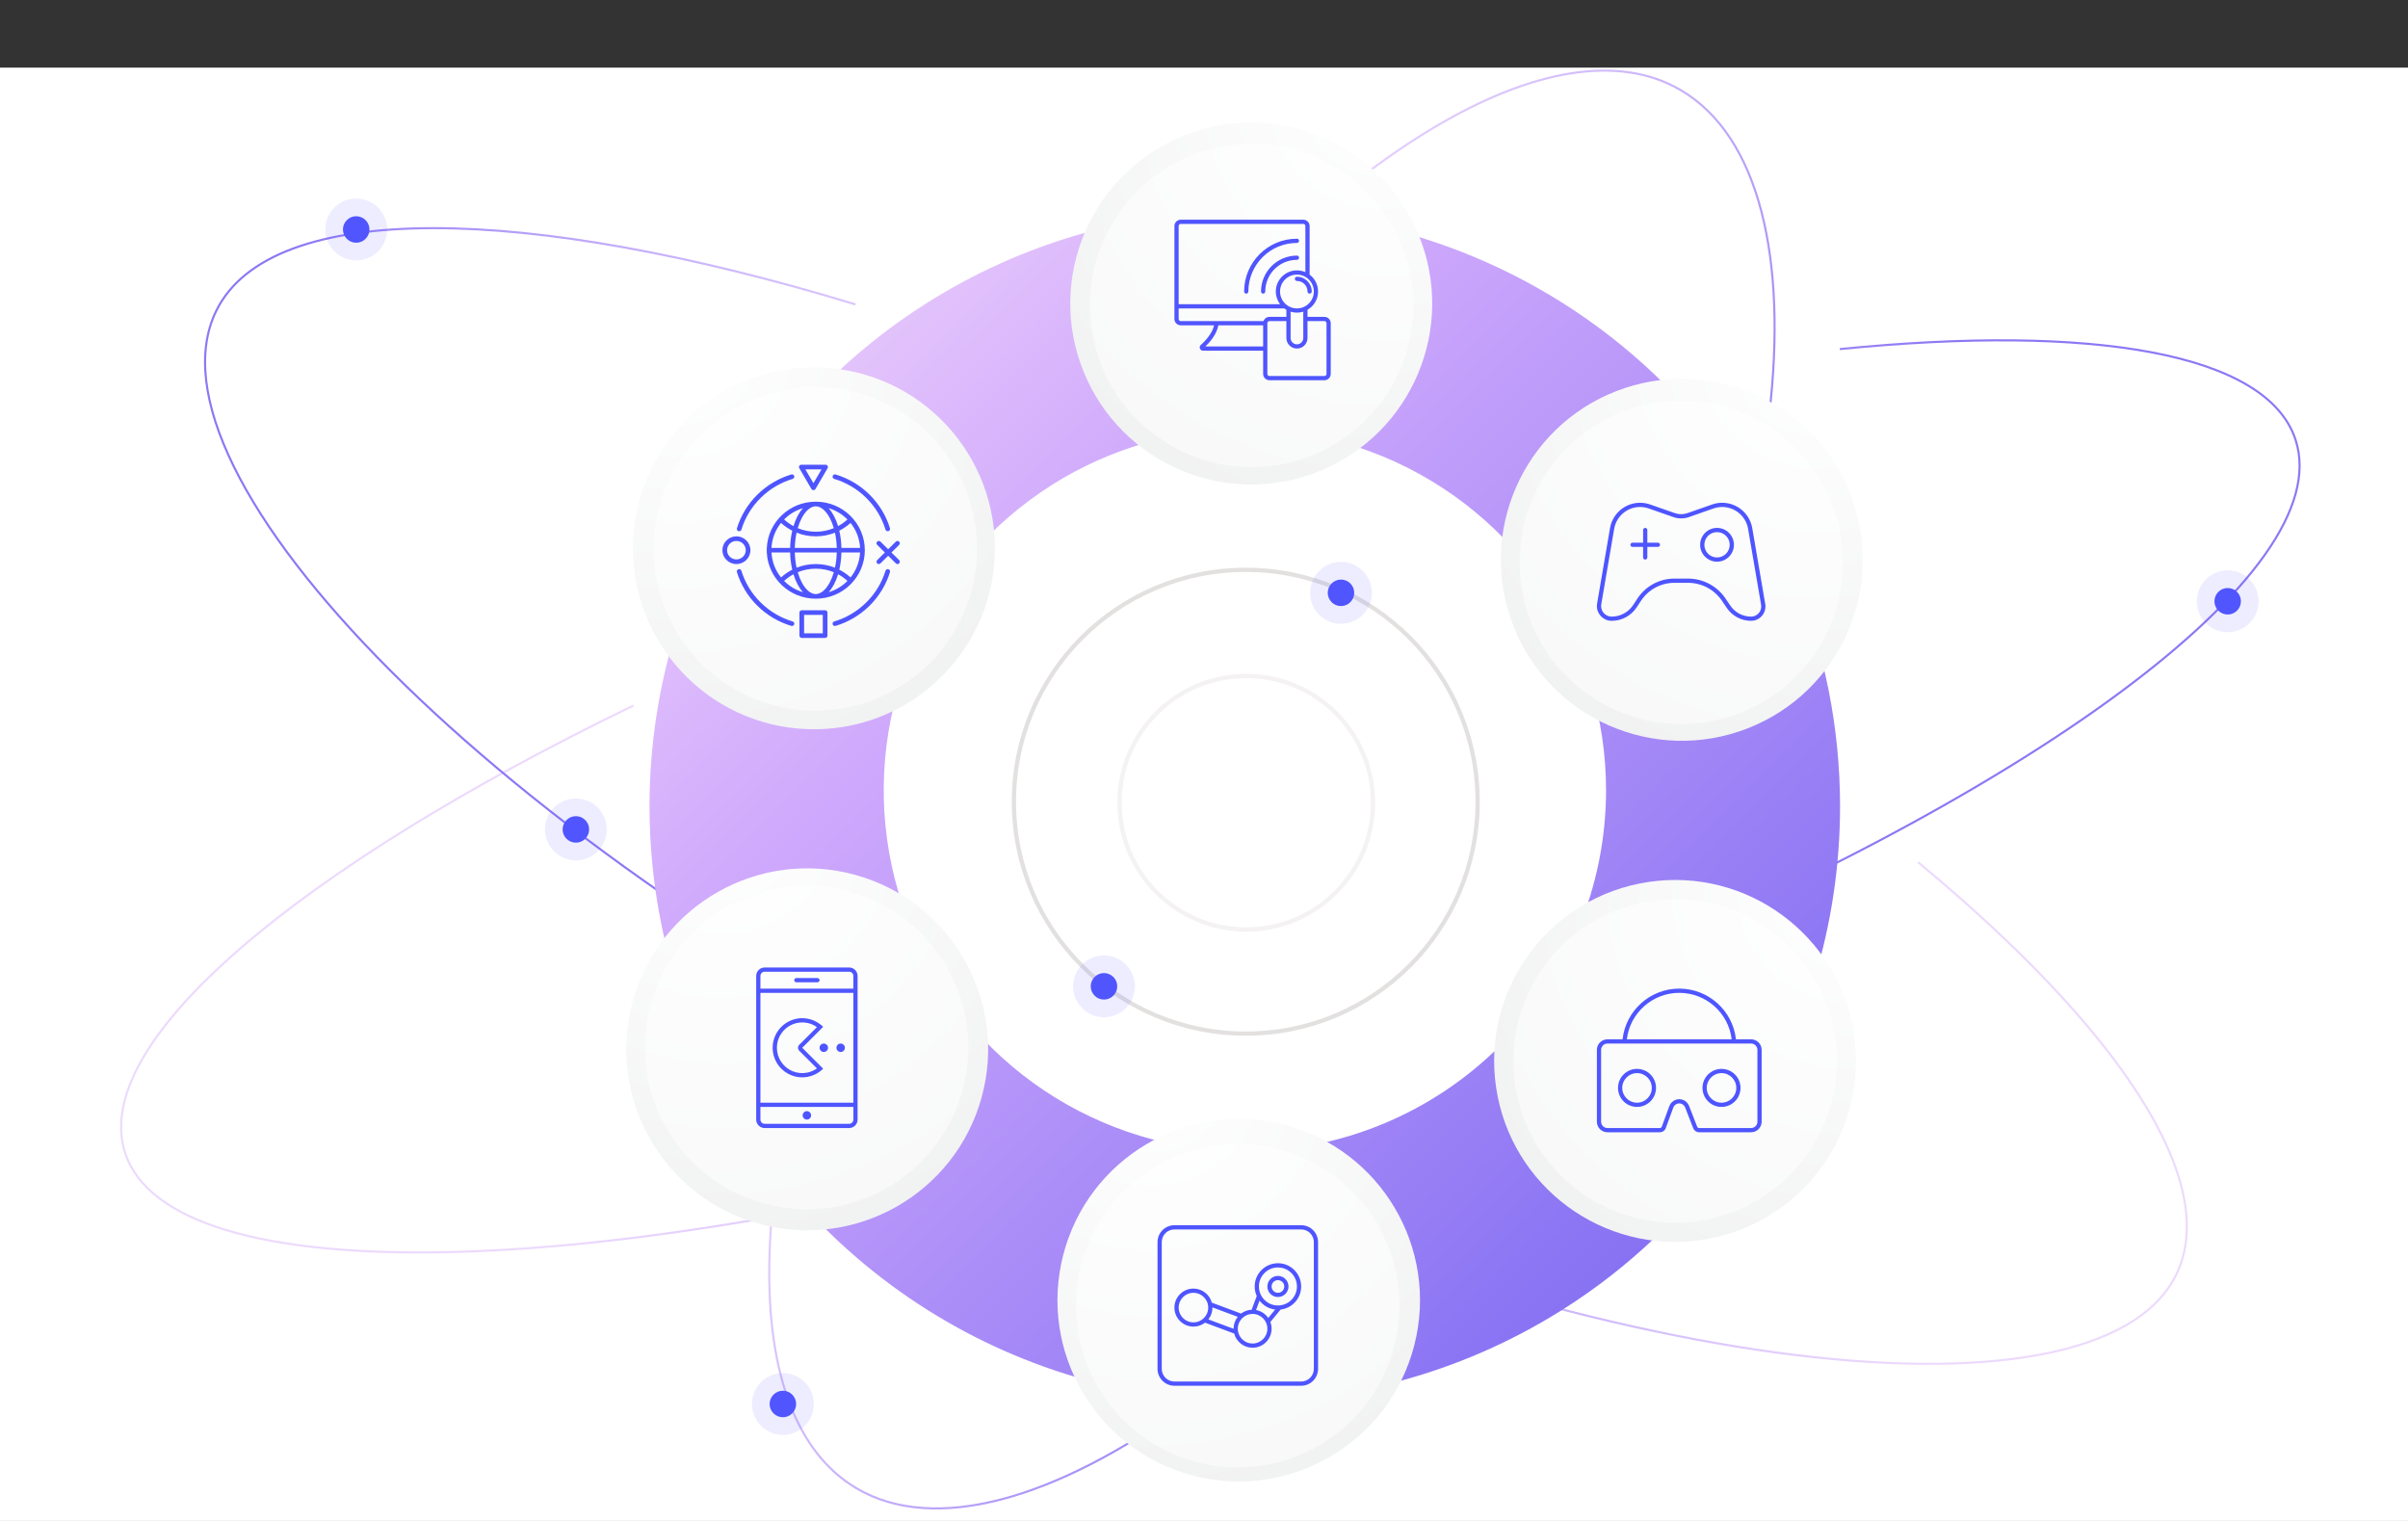 <?xml version="1.0" encoding="UTF-8"?>
<svg xmlns="http://www.w3.org/2000/svg" width="570" height="360" viewBox="0 0 570 360" fill="none">
  <rect x="0" y="0" width="570" height="360" fill="#333333" stroke="none"/>
  <g clip-path="url(#clip0_347_360)">
    <rect y="16" width="570" height="344" fill="white"></rect>
    <path d="M149.95 166.998C70.493 205.454 21.042 246.801 29.629 272.928C40.569 306.212 141.99 303.501 265.023 269.032M370.055 233.372C479.531 189.333 553.742 135.614 543.376 104.074C536.609 83.484 495.217 76.668 435.504 82.624" stroke="url(#paint0_linear_347_360)" stroke-width="0.5"></path>
    <path d="M267.172 98C314.951 36.925 368.292 3.897 397.921 21.373C434.788 43.118 425.392 136.624 371.496 228C317.6 319.375 239.613 374.02 202.746 352.274C173.843 335.226 176.085 275.178 204.374 206" stroke="url(#paint1_linear_347_360)" stroke-width="0.5"></path>
    <path d="M202.499 72.05C124.483 48.313 64.18 47.16 51.202 73.546C32.312 111.953 115.888 199.492 243.997 262.502C372.105 325.512 496.234 340.131 515.125 301.723C525.951 279.687 501.263 243.155 454 204.062" stroke="url(#paint2_linear_347_360)" stroke-width="0.5"></path>
    <circle opacity="0.103" cx="136.318" cy="196.318" r="7.318" fill="#5055FE"></circle>
    <circle cx="136.316" cy="196.316" r="3.136" fill="#5055FE"></circle>
    <circle opacity="0.103" cx="185.318" cy="332.318" r="7.318" fill="#5055FE"></circle>
    <circle cx="185.316" cy="332.316" r="3.136" fill="#5055FE"></circle>
    <circle opacity="0.103" cx="527.318" cy="142.318" r="7.318" fill="#5055FE"></circle>
    <circle cx="527.316" cy="142.316" r="3.136" fill="#5055FE"></circle>
    <circle opacity="0.103" cx="404.318" cy="101.318" r="7.318" fill="#5055FE"></circle>
    <circle cx="404.316" cy="101.316" r="3.136" fill="#5055FE"></circle>
    <circle opacity="0.103" cx="84.318" cy="54.318" r="7.318" fill="#5055FE"></circle>
    <circle cx="84.316" cy="54.316" r="3.136" fill="#5055FE"></circle>
    <path d="M294.678 49.93C266.808 49.925 239.563 58.186 216.389 73.666C193.214 89.147 175.15 111.152 164.482 136.899C153.814 162.646 151.02 190.978 156.455 218.312C161.889 245.647 175.308 270.756 195.013 290.464C214.718 310.173 239.825 323.595 267.159 329.033C294.493 334.472 322.826 331.683 348.574 321.019C374.323 310.354 396.33 292.294 411.814 269.122C427.298 245.949 435.563 218.706 435.563 190.836C435.557 153.471 420.713 117.637 394.294 91.214C367.874 64.791 332.043 49.941 294.678 49.93ZM294.678 272.53C277.769 272.53 261.24 267.516 247.182 258.122C233.123 248.728 222.165 235.377 215.694 219.755C209.224 204.134 207.531 186.944 210.83 170.361C214.128 153.777 222.27 138.544 234.227 126.588C246.183 114.632 261.416 106.49 277.999 103.191C294.583 99.892 311.772 101.585 327.394 108.056C343.015 114.527 356.367 125.484 365.761 139.543C375.155 153.602 380.169 170.131 380.169 187.039C380.163 209.715 371.151 231.46 355.115 247.492C339.079 263.524 317.332 272.53 294.656 272.53H294.678Z" fill="url(#paint3_linear_347_360)"></path>
    <circle cx="294.887" cy="189.762" r="54.887" stroke="#E3E0E0"></circle>
    <circle opacity="0.4" cx="295" cy="190" r="30" stroke="#E3E0E0"></circle>
    <circle opacity="0.103" cx="317.428" cy="140.318" r="7.318" fill="#5055FE"></circle>
    <circle cx="317.425" cy="140.316" r="3.136" fill="#5055FE"></circle>
    <circle opacity="0.103" cx="261.326" cy="233.459" r="7.318" fill="#5055FE"></circle>
    <circle cx="261.324" cy="233.457" r="3.136" fill="#5055FE"></circle>
    <path d="M312.369 111.498C334.269 102.557 344.773 77.555 335.832 55.656C326.89 33.756 301.889 23.251 279.989 32.193C258.089 41.134 247.585 66.136 256.526 88.036C265.468 109.935 290.469 120.44 312.369 111.498Z" fill="url(#paint4_radial_347_360)"></path>
    <path d="M296.287 110.575C317.433 110.575 334.575 93.433 334.575 72.287C334.575 51.142 317.433 34 296.287 34C275.142 34 258 51.142 258 72.287C258 93.433 275.142 110.575 296.287 110.575Z" fill="white" fill-opacity="0.5"></path>
    <path d="M299.5 69C299.5 64.858 302.858 61.5 307 61.5C307.276 61.5 307.5 61.276 307.5 61C307.5 60.724 307.276 60.5 307 60.5C302.306 60.5 298.5 64.306 298.5 69C298.5 69.276 298.724 69.5 299 69.5C299.276 69.5 299.5 69.276 299.5 69Z" fill="#5055FE"></path>
    <path d="M307 57.5C300.649 57.5 295.5 62.649 295.5 69C295.5 69.276 295.276 69.5 295 69.5C294.724 69.5 294.5 69.276 294.5 69C294.5 62.096 300.096 56.5 307 56.5C307.276 56.5 307.5 56.724 307.5 57C307.5 57.276 307.276 57.5 307 57.5Z" fill="#5055FE"></path>
    <path d="M307 65.5C306.724 65.5 306.5 65.724 306.5 66C306.5 66.276 306.724 66.5 307 66.5C308.381 66.5 309.5 67.619 309.5 69C309.5 69.276 309.724 69.5 310 69.5C310.276 69.5 310.5 69.276 310.5 69C310.5 67.067 308.933 65.5 307 65.5Z" fill="#5055FE"></path>
    <path fill-rule="evenodd" clip-rule="evenodd" d="M278 53.5C278 52.672 278.672 52 279.5 52H308.5C309.328 52 310 52.672 310 53.5V65C311.214 65.912 312 67.364 312 69C312 70.851 310.995 72.467 309.5 73.331V75H313.5C314.328 75 315 75.672 315 76.5V88.5C315 89.328 314.328 90 313.5 90H300.5C299.672 90 299 89.328 299 88.5V83H284.751C284.382 83 284.13 82.75 284.036 82.492C283.942 82.235 283.974 81.887 284.244 81.647C284.78 81.171 285.604 80.363 286.291 79.36C286.785 78.636 287.193 77.835 287.384 77H279.5C278.672 77 278 76.328 278 75.5V53.5ZM299 82V77H288.406C288.201 78.087 287.69 79.085 287.116 79.924C286.535 80.773 285.871 81.487 285.336 82H299ZM299.085 76C299.291 75.417 299.847 75 300.5 75H304.5V73.331C304.326 73.231 304.159 73.12 304 73H279V75.5C279 75.776 279.224 76 279.5 76H299.085ZM304.5 76H300.5C300.224 76 300 76.224 300 76.5V88.5C300 88.776 300.224 89 300.5 89H313.5C313.776 89 314 88.776 314 88.5V76.5C314 76.224 313.776 76 313.5 76H309.5V80C309.5 81.381 308.381 82.5 307 82.5C305.619 82.5 304.5 81.381 304.5 80V76ZM307 74C307.523 74 308.026 73.92 308.5 73.771V80C308.5 80.828 307.828 81.5 307 81.5C306.172 81.5 305.5 80.828 305.5 80V73.771C305.974 73.92 306.477 74 307 74ZM309 53.5V64.416C308.388 64.148 307.711 64 307 64C304.239 64 302 66.239 302 69C302 70.126 302.372 71.164 303 72H279V53.5C279 53.224 279.224 53 279.5 53H308.5C308.776 53 309 53.224 309 53.5ZM307 73C309.209 73 311 71.209 311 69C311 66.791 309.209 65 307 65C304.791 65 303 66.791 303 69C303 71.209 304.791 73 307 73Z" fill="#5055FE"></path>
    <path d="M334.768 318.455C340.682 295.51 326.875 272.116 303.93 266.202C280.985 260.288 257.59 274.095 251.676 297.04C245.763 319.985 259.569 343.38 282.515 349.294C305.46 355.207 328.854 341.401 334.768 318.455Z" fill="url(#paint5_radial_347_360)"></path>
    <path d="M292.991 347.341C314.136 347.341 331.278 330.199 331.278 309.053C331.278 287.907 314.136 270.766 292.991 270.766C271.845 270.766 254.703 287.907 254.703 309.053C254.703 330.199 271.845 347.341 292.991 347.341Z" fill="white" fill-opacity="0.5"></path>
    <path fill-rule="evenodd" clip-rule="evenodd" d="M300 304.5C300 303.119 301.119 302 302.5 302C303.881 302 305 303.119 305 304.5C305 305.881 303.881 307 302.5 307C301.119 307 300 305.881 300 304.5ZM302.5 303C301.672 303 301 303.672 301 304.5C301 305.328 301.672 306 302.5 306C303.328 306 304 305.328 304 304.5C304 303.672 303.328 303 302.5 303Z" fill="#4E55FF"></path>
    <path fill-rule="evenodd" clip-rule="evenodd" d="M302.5 299C299.462 299 297 301.462 297 304.5C297 305.309 297.175 306.077 297.488 306.769L296.276 310.005C295.34 310.051 294.48 310.383 293.78 310.915L286.846 308.328C286.33 306.411 284.58 305 282.5 305C280.015 305 278 307.015 278 309.5C278 311.985 280.015 314 282.5 314C283.533 314 284.484 313.652 285.244 313.067L292.146 315.642C292.651 317.574 294.409 319 296.5 319C298.985 319 301 316.985 301 314.5C301 313.94 300.898 313.404 300.711 312.91L303.137 309.964C305.874 309.648 308 307.322 308 304.5C308 301.462 305.538 299 302.5 299ZM298 304.5C298 302.015 300.015 300 302.5 300C304.985 300 307 302.015 307 304.5C307 306.985 304.985 309 302.5 309C300.015 309 298 306.985 298 304.5ZM297.318 310.074L298.147 307.862C299.026 308.999 300.342 309.783 301.843 309.961L300.207 311.949C299.543 310.985 298.513 310.294 297.318 310.074ZM282.5 306C280.567 306 279 307.567 279 309.5C279 311.433 280.567 313 282.5 313C284.433 313 286 311.433 286 309.5C286 307.567 284.433 306 282.5 306ZM286.029 312.293L292 314.52L292 314.5C292 313.435 292.37 312.457 292.988 311.686L287 309.453L287 309.5C287 310.555 286.637 311.525 286.029 312.293ZM296.5 311C294.567 311 293 312.567 293 314.5C293 316.433 294.567 318 296.5 318C298.433 318 300 316.433 300 314.5C300 312.567 298.433 311 296.5 311Z" fill="#4E55FF"></path>
    <path fill-rule="evenodd" clip-rule="evenodd" d="M274 294C274 291.791 275.791 290 278 290H308C310.209 290 312 291.791 312 294V324C312 326.209 310.209 328 308 328H278C275.791 328 274 326.209 274 324V294ZM278 291L308 291C309.657 291 311 292.343 311 294L311 324C311 325.657 309.657 327 308 327H278C276.343 327 275 325.657 275 324L275 294C275 292.343 276.343 291 278 291Z" fill="#4E55FF"></path>
    <path d="M402.873 293.476C426.266 289.964 442.382 268.153 438.869 244.76C435.356 221.368 413.545 205.252 390.153 208.765C366.76 212.277 350.645 234.088 354.157 257.481C357.67 280.873 379.481 296.989 402.873 293.476Z" fill="url(#paint6_radial_347_360)"></path>
    <path d="M406.55 288.08C426.957 282.543 439.013 261.511 433.476 241.103C427.939 220.696 406.906 208.64 386.498 214.177C366.091 219.714 354.036 240.747 359.573 261.155C365.11 281.562 386.142 293.618 406.55 288.08Z" fill="white" fill-opacity="0.5"></path>
    <path fill-rule="evenodd" clip-rule="evenodd" d="M397.5 234C404.416 234 410.168 239.218 410.918 246H414.5C415.881 246 417 247.119 417 248.5V265.5C417 266.881 415.881 268 414.5 268H402.2C401.581 268 401.026 267.62 400.802 267.043L398.895 262.127C398.595 261.355 397.726 260.972 396.954 261.271C396.551 261.427 396.236 261.749 396.088 262.154L394.309 267.015C394.092 267.607 393.53 268 392.9 268H380.5C379.119 268 378 266.881 378 265.5V248.5C378 247.119 379.119 246 380.5 246H384.082C384.831 239.219 390.583 234 397.5 234ZM397.5 235C403.866 235 409.168 239.775 409.911 246H385.089C385.832 239.776 391.133 235 397.5 235ZM414.5 247C415.328 247 416 247.672 416 248.5V265.5C416 266.328 415.328 267 414.5 267H402.2C401.994 267 401.809 266.873 401.734 266.681L399.827 261.765C399.327 260.478 397.879 259.84 396.592 260.339C395.921 260.599 395.396 261.135 395.149 261.811L393.37 266.672C393.297 266.869 393.11 267 392.9 267H380.5C379.672 267 379 266.328 379 265.5V248.5C379 247.672 379.672 247 380.5 247H414.5ZM387.5 253C385.015 253 383 255.015 383 257.5C383 259.985 385.015 262 387.5 262C389.985 262 392 259.985 392 257.5C392 255.015 389.985 253 387.5 253ZM387.5 254C389.433 254 391 255.567 391 257.5C391 259.433 389.433 261 387.5 261C385.567 261 384 259.433 384 257.5C384 255.567 385.567 254 387.5 254ZM407.5 253C405.015 253 403 255.015 403 257.5C403 259.985 405.015 262 407.5 262C409.985 262 412 259.985 412 257.5C412 255.015 409.985 253 407.5 253ZM407.5 254C409.433 254 411 255.567 411 257.5C411 259.433 409.433 261 407.5 261C405.567 261 404 259.433 404 257.5C404 255.567 405.567 254 407.5 254Z" fill="#4E55FF"></path>
    <path d="M232.339 259.823C238.664 237.03 225.315 213.424 202.521 207.099C179.728 200.773 156.122 214.123 149.797 236.916C143.472 259.71 156.821 283.315 179.615 289.641C202.408 295.966 226.014 282.616 232.339 259.823Z" fill="url(#paint7_radial_347_360)"></path>
    <path d="M227.899 257.891C233.4 237.473 221.309 216.462 200.891 210.961C180.474 205.459 159.463 217.551 153.961 237.969C148.46 258.386 160.552 279.397 180.969 284.899C201.386 290.4 222.398 278.308 227.899 257.891Z" fill="white" fill-opacity="0.5"></path>
    <path d="M192 264C192 263.448 191.552 263 191 263C190.448 263 190 263.448 190 264C190 264.552 190.448 265 191 265C191.552 265 192 264.552 192 264Z" fill="#4E55FF"></path>
    <path d="M195 247C195.552 247 196 247.448 196 248C196 248.552 195.552 249 195 249C194.448 249 194 248.552 194 248C194 247.448 194.448 247 195 247Z" fill="#4E55FF"></path>
    <path d="M200 248C200 247.448 199.552 247 199 247C198.448 247 198 247.448 198 248C198 248.552 198.448 249 199 249C199.552 249 200 248.552 200 248Z" fill="#4E55FF"></path>
    <path fill-rule="evenodd" clip-rule="evenodd" d="M194.091 242.394C194.358 242.593 194.612 242.813 194.849 243.05L189.899 248L194.849 252.95C194.612 253.187 194.358 253.407 194.091 253.606C193.258 254.229 192.293 254.661 191.265 254.865C189.907 255.136 188.5 254.997 187.221 254.467C185.942 253.937 184.848 253.04 184.079 251.889C183.31 250.738 182.899 249.384 182.899 248C182.899 246.616 183.31 245.262 184.079 244.111C184.848 242.96 185.942 242.063 187.221 241.533C188.5 241.003 189.907 240.864 191.265 241.135C192.293 241.339 193.258 241.771 194.091 242.394ZM189.192 248.707C189.005 248.52 188.899 248.265 188.899 248C188.899 247.735 189.005 247.48 189.192 247.293L193.376 243.11C192.689 242.621 191.904 242.281 191.07 242.115C189.906 241.884 188.7 242.003 187.603 242.457C186.507 242.911 185.57 243.68 184.911 244.667C184.251 245.653 183.899 246.813 183.899 248C183.899 249.187 184.251 250.347 184.911 251.333C185.57 252.32 186.507 253.089 187.603 253.543C188.7 253.997 189.906 254.116 191.07 253.885C191.904 253.719 192.689 253.379 193.376 252.89L189.192 248.707Z" fill="#4E55FF"></path>
    <path d="M188.5 232.5C188.224 232.5 188 232.276 188 232C188 231.724 188.224 231.5 188.5 231.5H193.5C193.776 231.5 194 231.724 194 232C194 232.276 193.776 232.5 193.5 232.5H188.5Z" fill="#4E55FF"></path>
    <path fill-rule="evenodd" clip-rule="evenodd" d="M179 265C179 266.105 179.895 267 181 267H201C202.105 267 203 266.105 203 265V231C203 229.895 202.105 229 201 229H181C179.895 229 179 229.895 179 231V265ZM181 266H201C201.552 266 202 265.552 202 265V262H180V265C180 265.552 180.448 266 181 266ZM180 261V235H202V261H180ZM180 231V234H202V231C202 230.448 201.552 230 201 230H181C180.448 230 180 230.448 180 231Z" fill="#4E55FF"></path>
    <path d="M413.692 172.397C435.724 163.789 446.608 138.95 437.999 116.917C429.391 94.884 404.552 84.001 382.519 92.609C360.486 101.217 349.603 126.057 358.211 148.089C366.819 170.122 391.659 181.005 413.692 172.397Z" fill="url(#paint8_radial_347_360)"></path>
    <path d="M434.935 143.129C440.479 122.723 428.431 101.687 408.025 96.142C387.619 90.598 366.583 102.646 361.039 123.052C355.494 143.458 367.542 164.494 387.948 170.039C408.354 175.583 429.39 163.535 434.935 143.129Z" fill="white" fill-opacity="0.5"></path>
    <path fill-rule="evenodd" clip-rule="evenodd" d="M405.278 119.407L399.429 121.454C398.467 121.791 397.419 121.791 396.456 121.454L390.608 119.407C390.228 119.274 389.838 119.173 389.442 119.106C385.513 118.433 381.782 121.072 381.109 125.002L378.05 142.86C378.017 143.055 378 143.253 378 143.45C378 145.383 379.566 146.949 381.499 146.949C383.886 146.949 386.113 145.747 387.424 143.751L388.427 142.223C390.178 139.556 393.155 137.949 396.347 137.949H399.588C402.812 137.949 405.825 139.553 407.625 142.228L408.734 143.876C410.027 145.797 412.19 146.949 414.505 146.949C414.698 146.949 414.89 146.933 415.079 146.9C416.929 146.583 418.172 144.827 417.855 142.977L414.777 125.002C414.709 124.606 414.608 124.216 414.475 123.836C413.159 120.073 409.041 118.09 405.278 119.407ZM413.532 124.166C413.646 124.493 413.733 124.829 413.791 125.171L416.87 143.145C417.093 144.451 416.216 145.691 414.91 145.915C414.777 145.937 414.641 145.949 414.505 145.949C412.523 145.949 410.671 144.963 409.564 143.318L408.455 141.67C406.469 138.719 403.145 136.949 399.588 136.949H396.347C392.819 136.949 389.527 138.725 387.591 141.675L386.588 143.202C385.462 144.917 383.549 145.949 381.499 145.949C380.119 145.949 379 144.83 379 143.45C379 143.309 379.012 143.168 379.036 143.029L382.094 125.171C382.674 121.786 385.888 119.511 389.273 120.091C389.615 120.15 389.951 120.237 390.278 120.351L396.126 122.398C397.302 122.809 398.583 122.809 399.759 122.398L405.608 120.351C408.776 119.242 412.236 120.849 413.45 123.948L413.532 124.166ZM406.441 124.949C404.232 124.949 402.441 126.74 402.441 128.949C402.441 131.158 404.232 132.949 406.441 132.949C408.651 132.949 410.441 131.158 410.441 128.949C410.441 126.74 408.651 124.949 406.441 124.949ZM406.441 125.949C408.098 125.949 409.441 127.292 409.441 128.949C409.441 130.606 408.098 131.949 406.441 131.949C404.785 131.949 403.441 130.606 403.441 128.949C403.441 127.292 404.785 125.949 406.441 125.949ZM389.441 124.949C389.687 124.949 389.891 125.126 389.933 125.359L389.941 125.449V128.449H392.441C392.718 128.449 392.941 128.673 392.941 128.949C392.941 129.195 392.765 129.399 392.531 129.441L392.441 129.449H389.941V131.949C389.941 132.225 389.718 132.449 389.441 132.449C389.196 132.449 388.992 132.272 388.949 132.039L388.941 131.949V129.449H386.441C386.165 129.449 385.941 129.225 385.941 128.949C385.941 128.704 386.118 128.5 386.352 128.457L386.441 128.449H388.941V125.449C388.941 125.173 389.165 124.949 389.441 124.949Z" fill="#4E55FF"></path>
    <path d="M408.074 126.164V126.207L408.031 126.164H408.074Z" fill="white"></path>
    <path d="M235.468 131.434C236.38 107.797 217.958 87.896 194.321 86.984C170.684 86.071 150.783 104.494 149.87 128.131C148.958 151.768 167.38 171.669 191.018 172.581C214.655 173.494 234.556 155.071 235.468 131.434Z" fill="url(#paint9_radial_347_360)"></path>
    <path d="M203.003 166.877C223.411 161.34 235.466 140.308 229.929 119.9C224.392 99.493 203.359 87.437 182.952 92.974C162.544 98.511 150.489 119.544 156.026 139.952C161.563 160.359 182.595 172.414 203.003 166.877Z" fill="white" fill-opacity="0.5"></path>
    <path fill-rule="evenodd" clip-rule="evenodd" d="M193.032 115.74C192.933 115.909 192.751 116.013 192.553 116.013C192.356 116.013 192.173 115.909 192.075 115.74L189.203 110.82C189.104 110.651 189.104 110.442 189.203 110.273C189.302 110.104 189.484 110 189.682 110H195.425C195.622 110 195.805 110.104 195.903 110.273C196.002 110.442 196.002 110.651 195.903 110.82L193.032 115.74ZM194.467 111.093H190.639L192.553 114.373L194.467 111.093Z" fill="#4E55FF"></path>
    <path d="M197.472 113.35C200.247 114.183 202.86 115.684 205.054 117.855C207.249 120.026 208.767 122.611 209.609 125.355C209.697 125.644 210.006 125.807 210.298 125.72C210.59 125.632 210.755 125.327 210.666 125.038C209.773 122.126 208.162 119.383 205.836 117.082C203.51 114.781 200.737 113.188 197.793 112.304C197.501 112.216 197.193 112.379 197.104 112.668C197.015 112.957 197.18 113.262 197.472 113.35Z" fill="#4E55FF"></path>
    <path fill-rule="evenodd" clip-rule="evenodd" d="M181.5 129.68H181.513C181.801 123.594 186.881 118.747 193.105 118.747C199.515 118.747 204.711 123.886 204.711 130.227C204.711 136.567 199.515 141.707 193.105 141.707C186.881 141.707 181.801 136.86 181.513 130.773H181.5V129.68ZM199.177 130.773H203.591C203.474 133 202.649 135.041 201.333 136.68C200.537 135.956 199.643 135.335 198.673 134.84C198.965 133.586 199.142 132.214 199.177 130.773ZM203.591 129.68H199.177C199.142 128.239 198.965 126.868 198.673 125.613C199.643 125.118 200.537 124.498 201.333 123.773C202.649 125.412 203.474 127.453 203.591 129.68ZM188.564 126.08C188.322 127.188 188.172 128.4 188.139 129.68H198.072C198.038 128.4 197.889 127.188 197.646 126.079C196.243 126.639 194.71 126.947 193.104 126.947C191.5 126.947 189.967 126.639 188.564 126.08ZM182.62 130.773H187.033C187.069 132.214 187.245 133.585 187.537 134.839C186.567 135.334 185.673 135.955 184.877 136.679C183.562 135.04 182.736 132.999 182.62 130.773ZM187.033 129.68H182.62C182.736 127.454 183.562 125.413 184.877 123.774C185.673 124.498 186.567 125.119 187.537 125.614C187.245 126.868 187.069 128.239 187.033 129.68ZM188.564 134.373C188.322 133.265 188.172 132.053 188.139 130.773H198.072C198.038 132.053 197.889 133.265 197.646 134.374C196.243 133.815 194.71 133.507 193.104 133.507C191.5 133.507 189.967 133.814 188.564 134.373ZM198.384 124.528C199.189 124.094 199.933 123.564 200.601 122.954C199.382 121.724 197.855 120.792 196.144 120.282C197.074 121.298 197.849 122.766 198.384 124.528ZM196.144 140.172C197.855 139.661 199.382 138.73 200.601 137.5C199.933 136.889 199.189 136.359 198.384 135.925C197.849 137.687 197.074 139.156 196.144 140.172ZM197.374 135.446C197.115 136.336 196.794 137.14 196.425 137.837C195.396 139.78 194.167 140.613 193.105 140.613C192.044 140.613 190.815 139.78 189.786 137.837C189.417 137.14 189.095 136.335 188.836 135.445C190.149 134.901 191.591 134.6 193.104 134.6C194.618 134.6 196.061 134.901 197.374 135.446ZM187.827 135.924C188.361 137.687 189.136 139.155 190.067 140.172C188.355 139.661 186.828 138.729 185.608 137.499C186.277 136.888 187.021 136.358 187.827 135.924ZM187.827 124.529C187.021 124.095 186.277 123.565 185.608 122.955C186.828 121.724 188.355 120.793 190.067 120.282C189.136 121.298 188.361 122.767 187.827 124.529ZM188.836 125.008C189.095 124.118 189.417 123.313 189.786 122.616C190.815 120.673 192.044 119.84 193.105 119.84C194.167 119.84 195.396 120.673 196.425 122.616C196.794 123.313 197.115 124.118 197.374 125.008C196.061 125.553 194.618 125.853 193.104 125.853C191.591 125.853 190.149 125.553 188.836 125.008Z" fill="#4E55FF"></path>
    <path d="M180.046 142.591C182.241 144.762 184.854 146.264 187.629 147.096C187.921 147.184 188.086 147.489 187.997 147.778C187.908 148.067 187.6 148.23 187.308 148.143C184.364 147.259 181.591 145.666 179.265 143.365C176.939 141.064 175.328 138.321 174.435 135.409C174.346 135.12 174.511 134.815 174.803 134.727C175.095 134.639 175.404 134.802 175.492 135.091C176.334 137.835 177.852 140.421 180.046 142.591Z" fill="#4E55FF"></path>
    <path d="M209.611 135.092C208.769 137.837 207.252 140.422 205.057 142.592C202.863 144.763 200.249 146.265 197.475 147.097C197.183 147.185 197.018 147.49 197.107 147.779C197.195 148.068 197.504 148.231 197.796 148.144C200.74 147.26 203.513 145.667 205.839 143.366C208.165 141.065 209.775 138.322 210.669 135.41C210.758 135.121 210.593 134.816 210.301 134.728C210.009 134.64 209.7 134.803 209.611 135.092Z" fill="#4E55FF"></path>
    <path d="M180.052 117.856C177.858 120.027 176.34 122.612 175.498 125.356C175.41 125.645 175.101 125.808 174.809 125.721C174.517 125.633 174.352 125.328 174.441 125.039C175.334 122.127 176.945 119.384 179.271 117.083C181.597 114.782 184.37 113.189 187.314 112.305C187.606 112.217 187.914 112.38 188.003 112.669C188.091 112.958 187.927 113.263 187.635 113.351C184.86 114.184 182.247 115.685 180.052 117.856Z" fill="#4E55FF"></path>
    <path fill-rule="evenodd" clip-rule="evenodd" d="M189.789 144.44C189.484 144.44 189.237 144.685 189.237 144.987V150.453C189.237 150.755 189.484 151 189.789 151H195.316C195.621 151 195.868 150.755 195.868 150.453V144.987C195.868 144.685 195.621 144.44 195.316 144.44H189.789ZM190.342 149.907V145.533H194.763V149.907H190.342Z" fill="#4E55FF"></path>
    <path fill-rule="evenodd" clip-rule="evenodd" d="M171 130.227C171 128.415 172.485 126.947 174.316 126.947C176.147 126.947 177.632 128.415 177.632 130.227C177.632 132.038 176.147 133.507 174.316 133.507C172.485 133.507 171 132.038 171 130.227ZM174.316 128.04C173.095 128.04 172.105 129.019 172.105 130.227C172.105 131.434 173.095 132.413 174.316 132.413C175.537 132.413 176.526 131.434 176.526 130.227C176.526 129.019 175.537 128.04 174.316 128.04Z" fill="#4E55FF"></path>
    <path d="M207.636 128.2C207.851 127.987 208.201 127.987 208.417 128.2L210.237 130L212.057 128.2C212.272 127.987 212.622 127.987 212.838 128.2C213.054 128.414 213.054 128.76 212.838 128.973L211.018 130.773L212.838 132.573C213.054 132.787 213.054 133.133 212.838 133.347C212.622 133.56 212.272 133.56 212.057 133.347L210.237 131.546L208.417 133.347C208.201 133.56 207.851 133.56 207.636 133.347C207.42 133.133 207.42 132.787 207.636 132.573L209.455 130.773L207.636 128.973C207.42 128.76 207.42 128.414 207.636 128.2Z" fill="#4E55FF"></path>
  </g>
  <defs>
    <linearGradient id="paint0_linear_347_360" x1="444.819" y1="199.397" x2="150.927" y2="149.402" gradientUnits="userSpaceOnUse">
      <stop stop-color="#8D77F4"></stop>
      <stop offset="1" stop-color="#DDBBFC" stop-opacity="0.54"></stop>
    </linearGradient>
    <linearGradient id="paint1_linear_347_360" x1="367.088" y1="226.196" x2="233.582" y2="147.45" gradientUnits="userSpaceOnUse">
      <stop stop-color="#8D77F4"></stop>
      <stop offset="1" stop-color="#DDBBFC" stop-opacity="0.54"></stop>
    </linearGradient>
    <linearGradient id="paint2_linear_347_360" x1="240" y1="263.002" x2="337" y2="183.502" gradientUnits="userSpaceOnUse">
      <stop stop-color="#8D77F4"></stop>
      <stop offset="1" stop-color="#DDBBFC" stop-opacity="0.54"></stop>
    </linearGradient>
    <linearGradient id="paint3_linear_347_360" x1="611.538" y1="203.933" x2="306.909" y2="-102.385" gradientUnits="userSpaceOnUse">
      <stop stop-color="#1E85E9"></stop>
      <stop offset="0.203" stop-color="#8671F3"></stop>
      <stop offset="0.707" stop-color="#CFA9FC"></stop>
      <stop offset="1" stop-color="#F4D9FB"></stop>
    </linearGradient>
    <radialGradient id="paint4_radial_347_360" cx="0" cy="0" r="1" gradientUnits="userSpaceOnUse" gradientTransform="translate(327.016 22.6) rotate(119.541) scale(123.31 123.392)">
      <stop stop-color="white"></stop>
      <stop offset="1" stop-color="#EEEFEF"></stop>
    </radialGradient>
    <radialGradient id="paint5_radial_347_360" cx="0" cy="0" r="1" gradientUnits="userSpaceOnUse" gradientTransform="translate(272.096 253.515) rotate(66.203) scale(123.519 123.601)">
      <stop stop-color="white"></stop>
      <stop offset="1" stop-color="#EEEFEF"></stop>
    </radialGradient>
    <radialGradient id="paint6_radial_347_360" cx="0" cy="0" r="1" gradientUnits="userSpaceOnUse" gradientTransform="translate(438.115 210.557) rotate(133.211) scale(123.31 123.392)">
      <stop stop-color="white"></stop>
      <stop offset="1" stop-color="#EEEFEF"></stop>
    </radialGradient>
    <radialGradient id="paint7_radial_347_360" cx="0" cy="0" r="1" gradientUnits="userSpaceOnUse" gradientTransform="translate(170.98 193.849) rotate(67.261) scale(123.31 123.392)">
      <stop stop-color="white"></stop>
      <stop offset="1" stop-color="#EEEFEF"></stop>
    </radialGradient>
    <radialGradient id="paint8_radial_347_360" cx="0" cy="0" r="1" gradientUnits="userSpaceOnUse" gradientTransform="translate(429.686 83.732) rotate(120.411) scale(123.31 123.392)">
      <stop stop-color="white"></stop>
      <stop offset="1" stop-color="#EEEFEF"></stop>
    </radialGradient>
    <radialGradient id="paint9_radial_347_360" cx="0" cy="0" r="1" gradientUnits="userSpaceOnUse" gradientTransform="translate(160.578 81.345) rotate(53.961) scale(123.31 123.392)">
      <stop stop-color="white"></stop>
      <stop offset="1" stop-color="#EEEFEF"></stop>
    </radialGradient>
    <clipPath id="clip0_347_360">
      <rect width="570" height="360" fill="white"></rect>
    </clipPath>
  </defs>
</svg>
